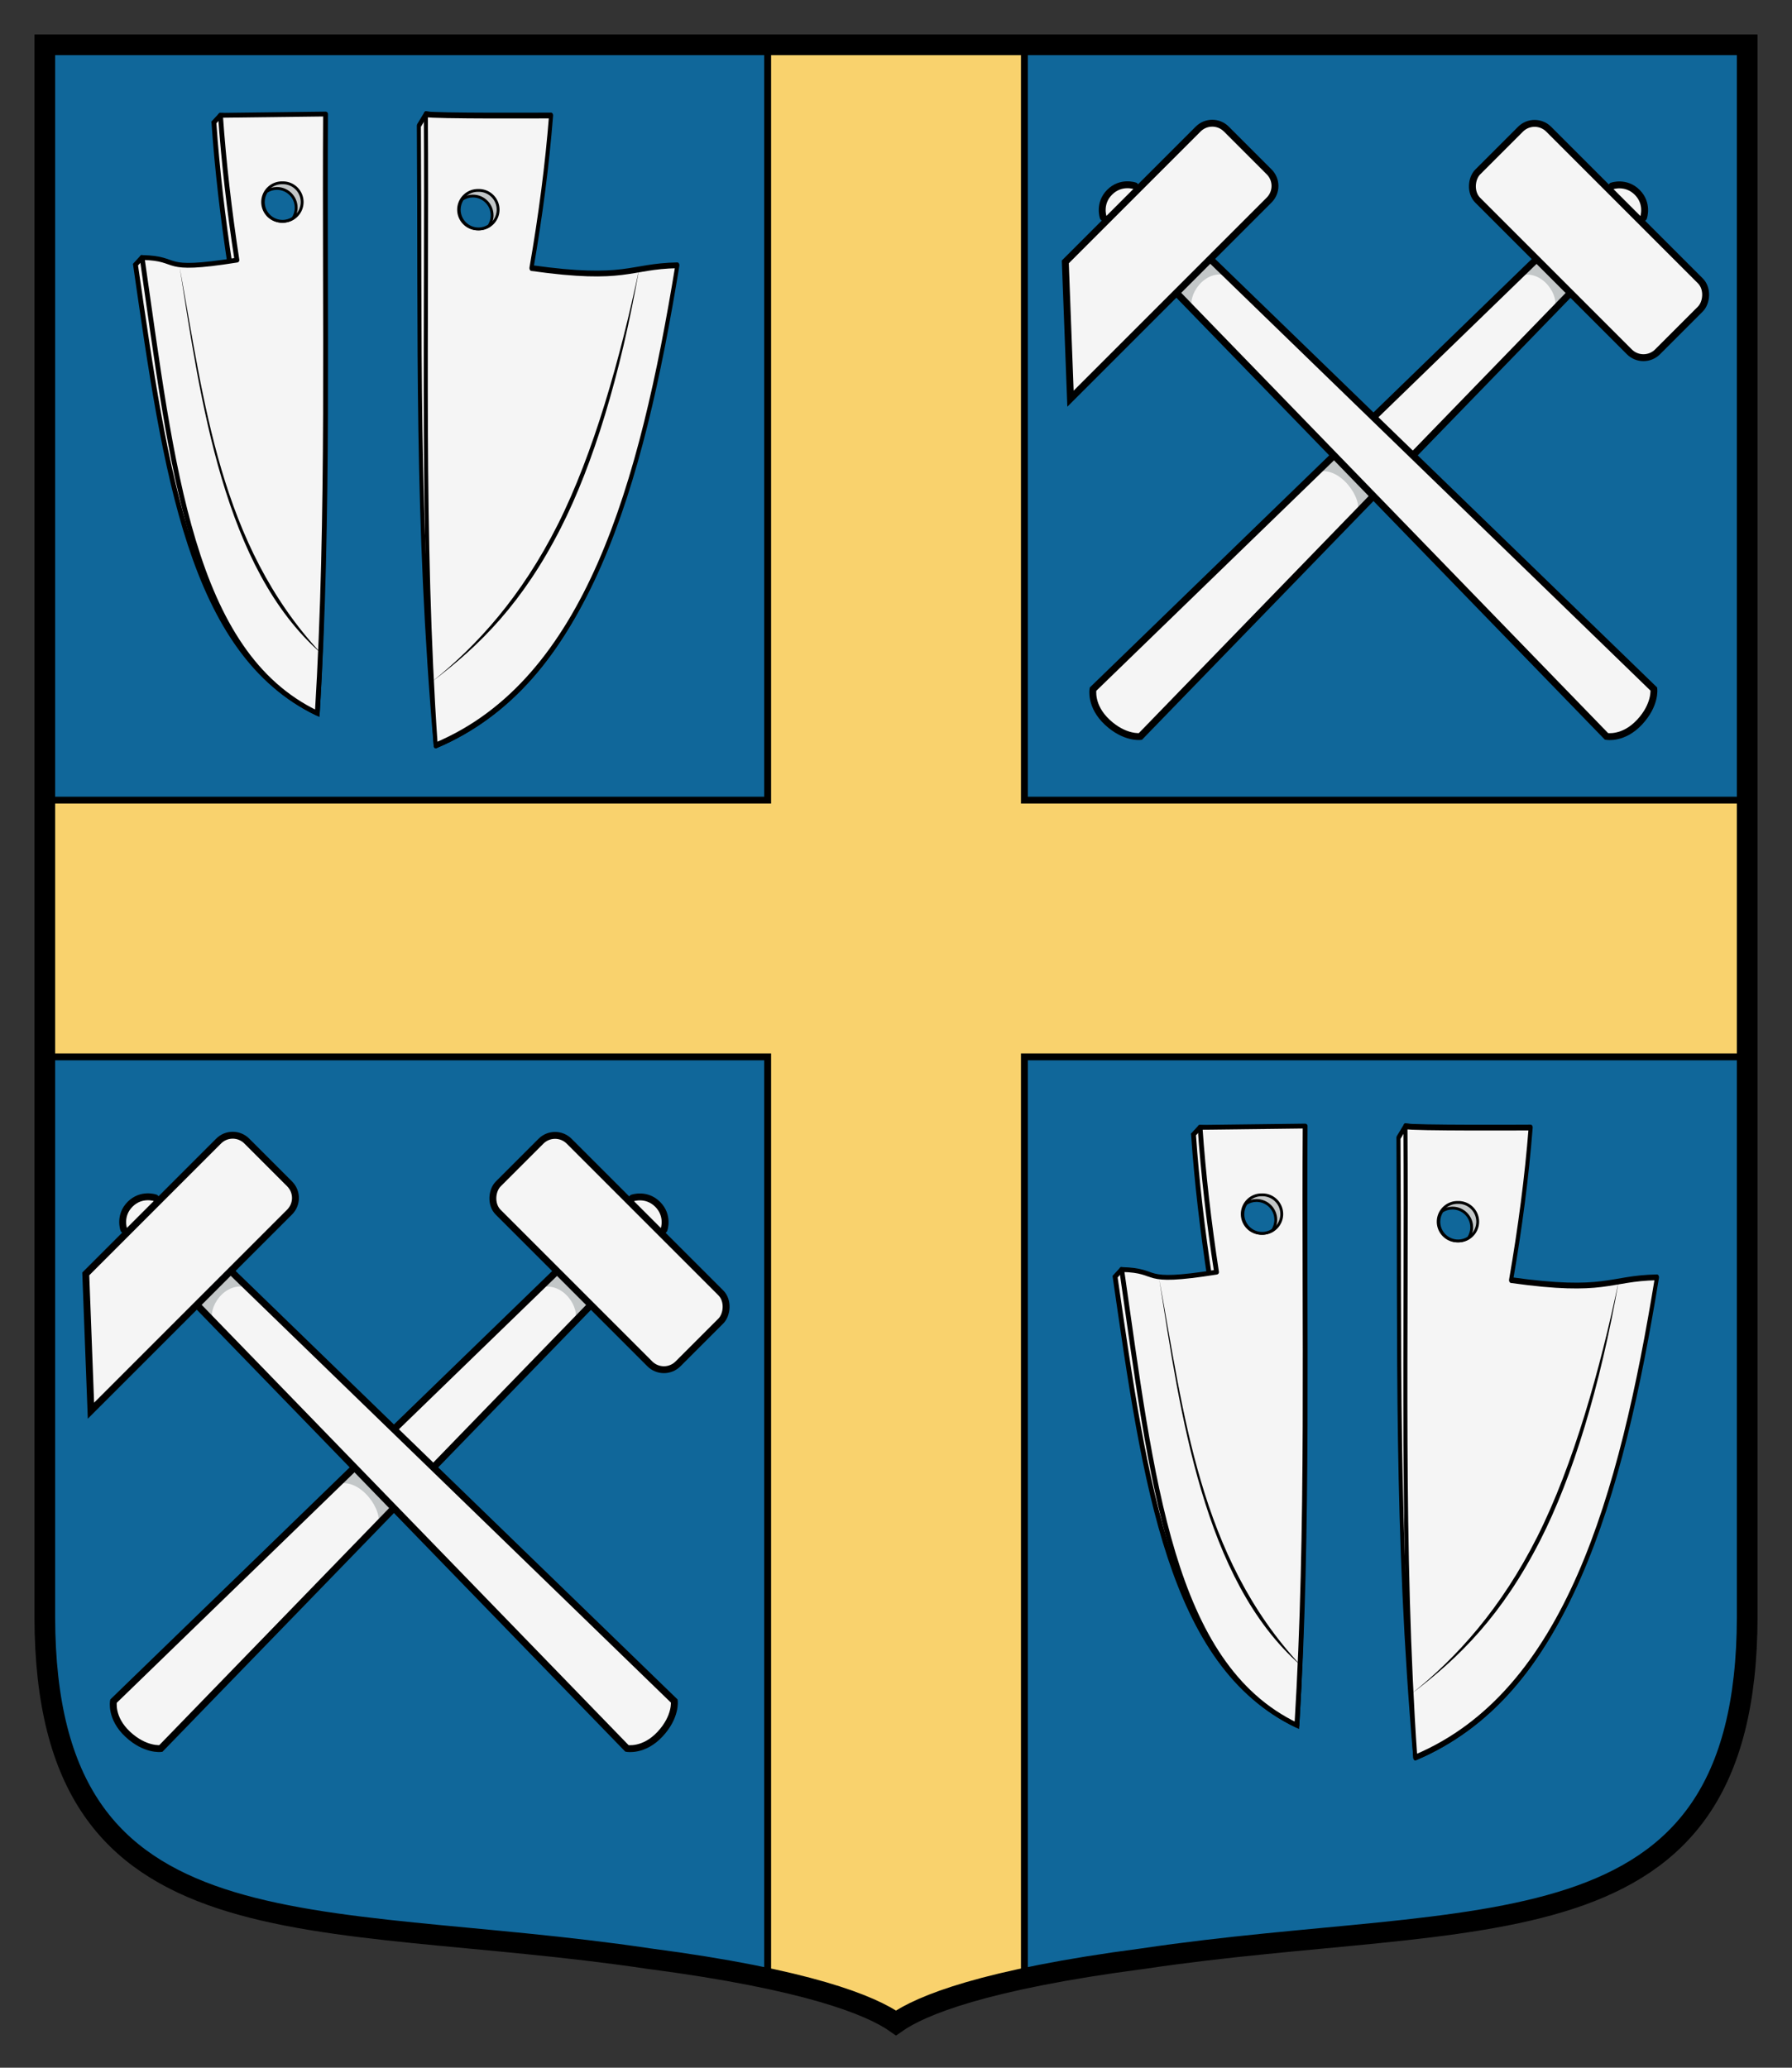 <svg xmlns:rdf="http://www.w3.org/1999/02/22-rdf-syntax-ns#" xmlns="http://www.w3.org/2000/svg" height="300" width="260" version="1.1" xmlns:cc="http://creativecommons.org/ns#" xmlns:dc="http://purl.org/dc/elements/1.1/">
 <rect width="100%" height="100%" fill="#333333" stroke="none"/>
 <path fill="#10679a" d="m253.5 6.5-9e-14 228.11c-0.08 50.152-38.942 42.306-87.676 49.565-23.065 3.018-32.224 6.793-35.824 9.327-3.6-2.533-12.758-6.309-35.824-9.327-48.735-7.259-87.597 0.587-87.676-49.565v-228.11h247z"/>
 <path fill="#f9d26d" d="m111.38 6.5v109.59h-104.88v37.25h104.88v133.69c10.832 2.305 16.105 4.696 18.625 6.469 2.52-1.773 7.793-4.164 18.625-6.469v-133.69h104.88v-37.25h-104.88v-109.59h-37.25z" stroke="#000000"/>
 <path d="m253.5 6.5-9e-14 228.11c-0.08 50.152-38.942 42.306-87.676 49.565-23.065 3.018-32.224 6.793-35.824 9.327-3.6-2.533-12.758-6.309-35.824-9.327-48.735-7.259-87.597 0.587-87.676-49.565v-228.11h247z" stroke="#000000" stroke-width="3" fill="none"/>
 <path fill="#f5f5f5" d="m91.768 173.81s2.017-0.711 3.653 0.925 0.925 3.653 0.925 3.653l-73.015 75.3s-2.265 0.291-4.797-2.07-2.07-4.797-2.07-4.797z"/>
 <path d="m80.825 184.42 4.91 4.91-2.383 2.457c0.969-1.898-1.674-6.022-5.031-4.938z" fill-rule="evenodd" stroke-width="1px" fill="#c3c7c8"/>
 <path d="m51.444 212.91 5.716 5.894-2.383 2.457c0.969-1.898-2.479-7.005-5.837-5.921z" fill-rule="evenodd" stroke-width="1px" fill="#c3c7c8"/>
 <path d="m91.768 173.81s2.017-0.711 3.653 0.925 0.925 3.653 0.925 3.653l-73.015 75.3s-2.265 0.291-4.797-2.07-2.07-4.797-2.07-4.797z" fill="none" stroke="#000000"/>
 <path d="m17.952 178.37s-0.711-2.017 0.925-3.653 3.653-0.925 3.653-0.925l75.304 73.015s0.291 2.265-2.07 4.797-4.797 2.07-4.797 2.07z" fill="#f5f5f5"/>
 <path d="m33.473 184.4-4.91 4.91 2.383 2.457c-0.969-1.898 1.674-6.022 5.031-4.938z" fill-rule="evenodd" stroke-width="1px" fill="#c3c7c8"/>
 <path fill="none" d="m17.952 178.37s-0.711-2.017 0.925-3.653 3.653-0.925 3.653-0.925l75.304 73.015s0.291 2.265-2.07 4.797-4.797 2.07-4.797 2.07z" stroke="#000000"/>
 <path d="m12.444 184.83 19.274-19.274c1.133-1.133 2.958-1.133 4.091 0l6.208 6.208c1.133 1.133 1.133 2.958 0 4.091l-28.821 28.821z" fill="#f5f5f5" stroke="#000000"/>
 <rect rx="2.893" transform="rotate(45)" height="14.566" width="36.901" stroke="#000000" y="58.688" x="172.58" fill="#f5f5f5"/>
 <circle cy="257" cx="2589.9" r="0" fill="#191919"/>
 <circle cy="256" cx="2589.9" r="0" fill="#f5f5f5"/>
 <circle cy="254" cx="2727.7" r="0" fill="#191919"/>
 <circle cy="254" cx="2727.7" r="0" fill="#f5f5f5"/>
 <circle cy="376.9" cx="2657.8" r="0" fill="#191919"/>
 <circle cy="375.9" cx="2657.8" r="0" fill="#f5f5f5"/>
 <circle cy="514.78" cx="1733.4" r="0" fill="#191919"/>
 <circle cy="513.78" cx="1733.4" r="0" fill="#f5f5f5"/>
 <circle cy="511.78" cx="1871.2" r="0" fill="#191919"/>
 <circle cy="511.78" cx="1871.2" r="0" fill="#f5f5f5"/>
 <circle cy="634.68" cx="1801.3" r="0" fill="#191919"/>
 <circle cy="633.68" cx="1801.3" r="0" fill="#f5f5f5"/>
 <g transform="translate(-1.819 -.193)">
  <g transform="matrix(.763 0 0 1.097 14.82 -3.619)">
   <path stroke-linejoin="round" d="m86.42 20.289s-16.519-1.075-22.479-1.714l-1.333 1.536c0.28 27.859-0.562 51.928 3.204 81.96 28.694-8.429 37.798-32.891 44.625-61.974-9.251 0.127-9.632 2.135-27.747 0.364 1.721-6.906 2.989-13.624 3.729-20.178z" stroke="#000000" stroke-linecap="round" stroke-width=".409" fill="#f5f5f5"/>
   <path fill="#f5f5f5" d="m87.752 18.751s-22.762 0.091-23.812-0.178c0.28 27.859-0.883 55.812 1.871 83.497 28.694-8.429 39.131-34.428 45.958-63.507-9.251 0.127-9.632 2.135-27.747 0.364 1.721-6.902 2.989-13.616 3.729-20.174z"/>
   <path d="m104.5 39.036c-3.54 14.053-8.758 25.886-14.92 34.294-7.204 9.832-15.218 15.449-24.582 20.357 8.759-4.837 17.177-11.383 23.993-20.789 6.87-9.485 11.959-22.131 15.509-33.862z"/>
   <path stroke-linejoin="round" d="m87.752 18.751s-22.762 0.091-23.812-0.178c0.28 27.859-0.883 55.812 1.871 83.497 28.694-8.429 39.131-34.428 45.958-63.507-9.251 0.127-9.632 2.135-27.747 0.364 1.721-6.902 2.989-13.616 3.729-20.174z" stroke="#000000" stroke-linecap="round" stroke-width=".409" fill="none"/>
  </g>
  <g transform="matrix(.763 0 0 1.097 14.82 -3.619)">
   <path stroke-linejoin="round" d="m86.42 20.289s-16.519-1.075-22.479-1.714l-1.333 1.536c0.28 27.859-0.562 51.928 3.204 81.96 28.694-8.429 37.798-32.891 44.625-61.974-9.251 0.127-9.632 2.135-27.747 0.364 1.721-6.906 2.989-13.624 3.729-20.178z" stroke="#000000" stroke-linecap="round" stroke-width=".765" fill="#f5f5f5"/>
   <path fill="#f5f5f5" d="m87.752 18.751s-22.762 0.091-23.812-0.178c0.28 27.859-0.883 55.812 1.871 83.497 28.694-8.429 39.131-34.428 45.958-63.507-9.251 0.127-9.632 2.135-27.747 0.364 1.721-6.902 2.989-13.616 3.729-20.174z"/>
   <path d="m104.5 39.036c-3.54 14.053-8.758 25.886-14.92 34.294-7.204 9.832-15.218 15.449-24.582 20.357 8.759-4.837 17.177-11.383 23.993-20.789 6.87-9.485 11.959-22.131 15.509-33.862z"/>
   <path stroke-linejoin="round" d="m87.752 18.751s-22.762 0.091-23.812-0.178c0.28 27.859-0.883 55.812 1.871 83.497 28.694-8.429 39.131-34.428 45.958-63.507-9.251 0.127-9.632 2.135-27.747 0.364 1.721-6.902 2.989-13.616 3.729-20.174z" stroke="#000000" stroke-linecap="round" stroke-width=".765" fill="none"/>
  </g>
  <g stroke-linejoin="round" stroke="#000000" stroke-linecap="round" transform="translate(-9.595 46.621)" stroke-width=".409">
   <path d="m80.837-18.802a2.794 2.794 0 1 1 0 5.587 2.794 2.794 0 1 1 0 -5.585z" fill="#c3c7c8"/>
   <path d="m78.044-16.007c0 1.543 1.251 2.793 2.794 2.793 0.563 0 1.085-0.168 1.524-0.454 0.285-0.438 0.452-0.96 0.452-1.521 0-1.543-1.251-2.794-2.793-2.794-0.562 0-1.085 0.168-1.523 0.454-0.286 0.438-0.454 0.961-0.454 1.521z" fill="#10679a"/>
  </g>
  <path d="m32.853 17.956 0.954-1.031c3.398 0.214 13.712 1.087 14.291 0.846-0.179 29.008 1.519 57.083-0.244 85.911-18.37-8.776-22.006-34.814-26.377-65.094l0.953-1.033c3.028 0.377 2.476 3.055 12.811 1.411-1.101-7.186-1.913-14.177-2.387-21.006z" stroke="#000000" stroke-width="0.7" fill="#f5f5f5"/>
  <path fill="#f5f5f5" d="m33.807 16.923s14.573 0.095 15.245-0.186c-0.179 29.009 0.565 58.116-1.198 86.943-18.37-8.776-21.052-35.847-25.423-66.127 5.923 0.133 2.167 2.223 13.764 0.379-1.102-7.187-1.914-14.178-2.387-21.007z"/>
  <path d="m27.876 38.919c3.07 19.476 6.386 43.674 20.498 56.032-14.733-15.833-16.918-36.585-20.498-56.032z"/>
  <path stroke-linejoin="round" d="m49.052 16.738c-0.179 29.008 0.565 58.115-1.198 86.942-18.37-8.776-21.052-35.847-25.423-66.127 5.923 0.133 2.167 2.223 13.764 0.379-1.102-7.187-1.914-14.178-2.387-21.007z" stroke="#000000" stroke-linecap="round" stroke-width="0.7" fill="none"/>
  <g stroke-linejoin="round" stroke="#000000" stroke-linecap="round" stroke-width=".409" transform="translate(-38.024 45.517)">
   <path d="m80.837-18.802a2.794 2.794 0 1 1 0 5.587 2.794 2.794 0 1 1 0 -5.585z" fill="#c3c7c8"/>
   <path d="m78.044-16.007c0 1.543 1.251 2.793 2.794 2.793 0.563 0 1.085-0.168 1.524-0.454 0.285-0.438 0.452-0.96 0.452-1.521 0-1.543-1.251-2.794-2.793-2.794-0.562 0-1.085 0.168-1.523 0.454-0.286 0.438-0.454 0.961-0.454 1.521z" fill="#10679a"/>
  </g>
 </g>
 <g transform="translate(140.31 146.64)">
  <g transform="matrix(.763 0 0 1.097 14.82 -3.619)">
   <path stroke-linejoin="round" d="m86.42 20.289s-16.519-1.075-22.479-1.714l-1.333 1.536c0.28 27.859-0.562 51.928 3.204 81.96 28.694-8.429 37.798-32.891 44.625-61.974-9.251 0.127-9.632 2.135-27.747 0.364 1.721-6.906 2.989-13.624 3.729-20.178z" stroke="#000000" stroke-linecap="round" stroke-width=".409" fill="#f5f5f5"/>
   <path fill="#f5f5f5" d="m87.752 18.751s-22.762 0.091-23.812-0.178c0.28 27.859-0.883 55.812 1.871 83.497 28.694-8.429 39.131-34.428 45.958-63.507-9.251 0.127-9.632 2.135-27.747 0.364 1.721-6.902 2.989-13.616 3.729-20.174z"/>
   <path d="m104.5 39.036c-3.54 14.053-8.758 25.886-14.92 34.294-7.204 9.832-15.218 15.449-24.582 20.357 8.759-4.837 17.177-11.383 23.993-20.789 6.87-9.485 11.959-22.131 15.509-33.862z"/>
   <path stroke-linejoin="round" d="m87.752 18.751s-22.762 0.091-23.812-0.178c0.28 27.859-0.883 55.812 1.871 83.497 28.694-8.429 39.131-34.428 45.958-63.507-9.251 0.127-9.632 2.135-27.747 0.364 1.721-6.902 2.989-13.616 3.729-20.174z" stroke="#000000" stroke-linecap="round" stroke-width=".409" fill="none"/>
  </g>
  <g transform="matrix(.763 0 0 1.097 14.82 -3.619)">
   <path stroke-linejoin="round" d="m86.42 20.289s-16.519-1.075-22.479-1.714l-1.333 1.536c0.28 27.859-0.562 51.928 3.204 81.96 28.694-8.429 37.798-32.891 44.625-61.974-9.251 0.127-9.632 2.135-27.747 0.364 1.721-6.906 2.989-13.624 3.729-20.178z" stroke="#000000" stroke-linecap="round" stroke-width=".765" fill="#f5f5f5"/>
   <path fill="#f5f5f5" d="m87.752 18.751s-22.762 0.091-23.812-0.178c0.28 27.859-0.883 55.812 1.871 83.497 28.694-8.429 39.131-34.428 45.958-63.507-9.251 0.127-9.632 2.135-27.747 0.364 1.721-6.902 2.989-13.616 3.729-20.174z"/>
   <path d="m104.5 39.036c-3.54 14.053-8.758 25.886-14.92 34.294-7.204 9.832-15.218 15.449-24.582 20.357 8.759-4.837 17.177-11.383 23.993-20.789 6.87-9.485 11.959-22.131 15.509-33.862z"/>
   <path stroke-linejoin="round" d="m87.752 18.751s-22.762 0.091-23.812-0.178c0.28 27.859-0.883 55.812 1.871 83.497 28.694-8.429 39.131-34.428 45.958-63.507-9.251 0.127-9.632 2.135-27.747 0.364 1.721-6.902 2.989-13.616 3.729-20.174z" stroke="#000000" stroke-linecap="round" stroke-width=".765" fill="none"/>
  </g>
  <g stroke-linejoin="round" stroke="#000000" stroke-linecap="round" stroke-width=".409" transform="translate(-9.595 46.621)">
   <path d="m80.837-18.802a2.794 2.794 0 1 1 0 5.587 2.794 2.794 0 1 1 0 -5.585z" fill="#c3c7c8"/>
   <path d="m78.044-16.007c0 1.543 1.251 2.793 2.794 2.793 0.563 0 1.085-0.168 1.524-0.454 0.285-0.438 0.452-0.96 0.452-1.521 0-1.543-1.251-2.794-2.793-2.794-0.562 0-1.085 0.168-1.523 0.454-0.286 0.438-0.454 0.961-0.454 1.521z" fill="#10679a"/>
  </g>
  <path d="m32.853 17.956 0.954-1.031c3.398 0.214 13.712 1.087 14.291 0.846-0.179 29.008 1.519 57.083-0.244 85.911-18.37-8.776-22.006-34.814-26.377-65.094l0.953-1.033c3.028 0.377 2.476 3.055 12.811 1.411-1.101-7.186-1.913-14.177-2.387-21.006z" stroke="#000000" stroke-width="0.7" fill="#f5f5f5"/>
  <path d="m33.807 16.923s14.573 0.095 15.245-0.186c-0.179 29.009 0.565 58.116-1.198 86.943-18.37-8.776-21.052-35.847-25.423-66.127 5.923 0.133 2.167 2.223 13.764 0.379-1.102-7.187-1.914-14.178-2.387-21.007z" fill="#f5f5f5"/>
  <path d="m27.876 38.919c3.07 19.476 6.386 43.674 20.498 56.032-14.733-15.833-16.918-36.585-20.498-56.032z"/>
  <path stroke-linejoin="round" d="m49.052 16.738c-0.179 29.008 0.565 58.115-1.198 86.942-18.37-8.776-21.052-35.847-25.423-66.127 5.923 0.133 2.167 2.223 13.764 0.379-1.102-7.187-1.914-14.178-2.387-21.007z" stroke="#000000" stroke-linecap="round" stroke-width="0.7" fill="none"/>
  <g stroke-linejoin="round" stroke="#000000" stroke-linecap="round" transform="translate(-38.024 45.517)" stroke-width=".409">
   <path d="m80.837-18.802a2.794 2.794 0 1 1 0 5.587 2.794 2.794 0 1 1 0 -5.585z" fill="#c3c7c8"/>
   <path d="m78.044-16.007c0 1.543 1.251 2.793 2.794 2.793 0.563 0 1.085-0.168 1.524-0.454 0.285-0.438 0.452-0.96 0.452-1.521 0-1.543-1.251-2.794-2.793-2.794-0.562 0-1.085 0.168-1.523 0.454-0.286 0.438-0.454 0.961-0.454 1.521z" fill="#10679a"/>
  </g>
 </g>
 <g transform="translate(142.12 -146.83)">
  <path d="m91.768 173.81s2.017-0.711 3.653 0.925 0.925 3.653 0.925 3.653l-73.015 75.3s-2.265 0.291-4.797-2.07-2.07-4.797-2.07-4.797z" fill="#f5f5f5"/>
  <path d="m80.825 184.42 4.91 4.91-2.383 2.457c0.969-1.898-1.674-6.022-5.031-4.938z" fill-rule="evenodd" stroke-width="1px" fill="#c3c7c8"/>
  <path d="m51.444 212.91 5.716 5.894-2.383 2.457c0.969-1.898-2.479-7.005-5.837-5.921z" fill-rule="evenodd" stroke-width="1px" fill="#c3c7c8"/>
  <path fill="none" d="m91.768 173.81s2.017-0.711 3.653 0.925 0.925 3.653 0.925 3.653l-73.015 75.3s-2.265 0.291-4.797-2.07-2.07-4.797-2.07-4.797z" stroke="#000000"/>
  <path fill="#f5f5f5" d="m17.952 178.37s-0.711-2.017 0.925-3.653 3.653-0.925 3.653-0.925l75.304 73.015s0.291 2.265-2.07 4.797-4.797 2.07-4.797 2.07z"/>
  <path d="m33.473 184.4-4.91 4.91 2.383 2.457c-0.969-1.898 1.674-6.022 5.031-4.938z" fill-rule="evenodd" stroke-width="1px" fill="#c3c7c8"/>
  <path d="m17.952 178.37s-0.711-2.017 0.925-3.653 3.653-0.925 3.653-0.925l75.304 73.015s0.291 2.265-2.07 4.797-4.797 2.07-4.797 2.07z" fill="none" stroke="#000000"/>
  <path fill="#f5f5f5" d="m12.444 184.83 19.274-19.274c1.133-1.133 2.958-1.133 4.091 0l6.208 6.208c1.133 1.133 1.133 2.958 0 4.091l-28.821 28.821z" stroke="#000000"/>
  <rect rx="2.893" transform="rotate(45)" height="14.566" width="36.901" stroke="#000000" y="58.688" x="172.58" fill="#f5f5f5"/>
 </g>
</svg>
